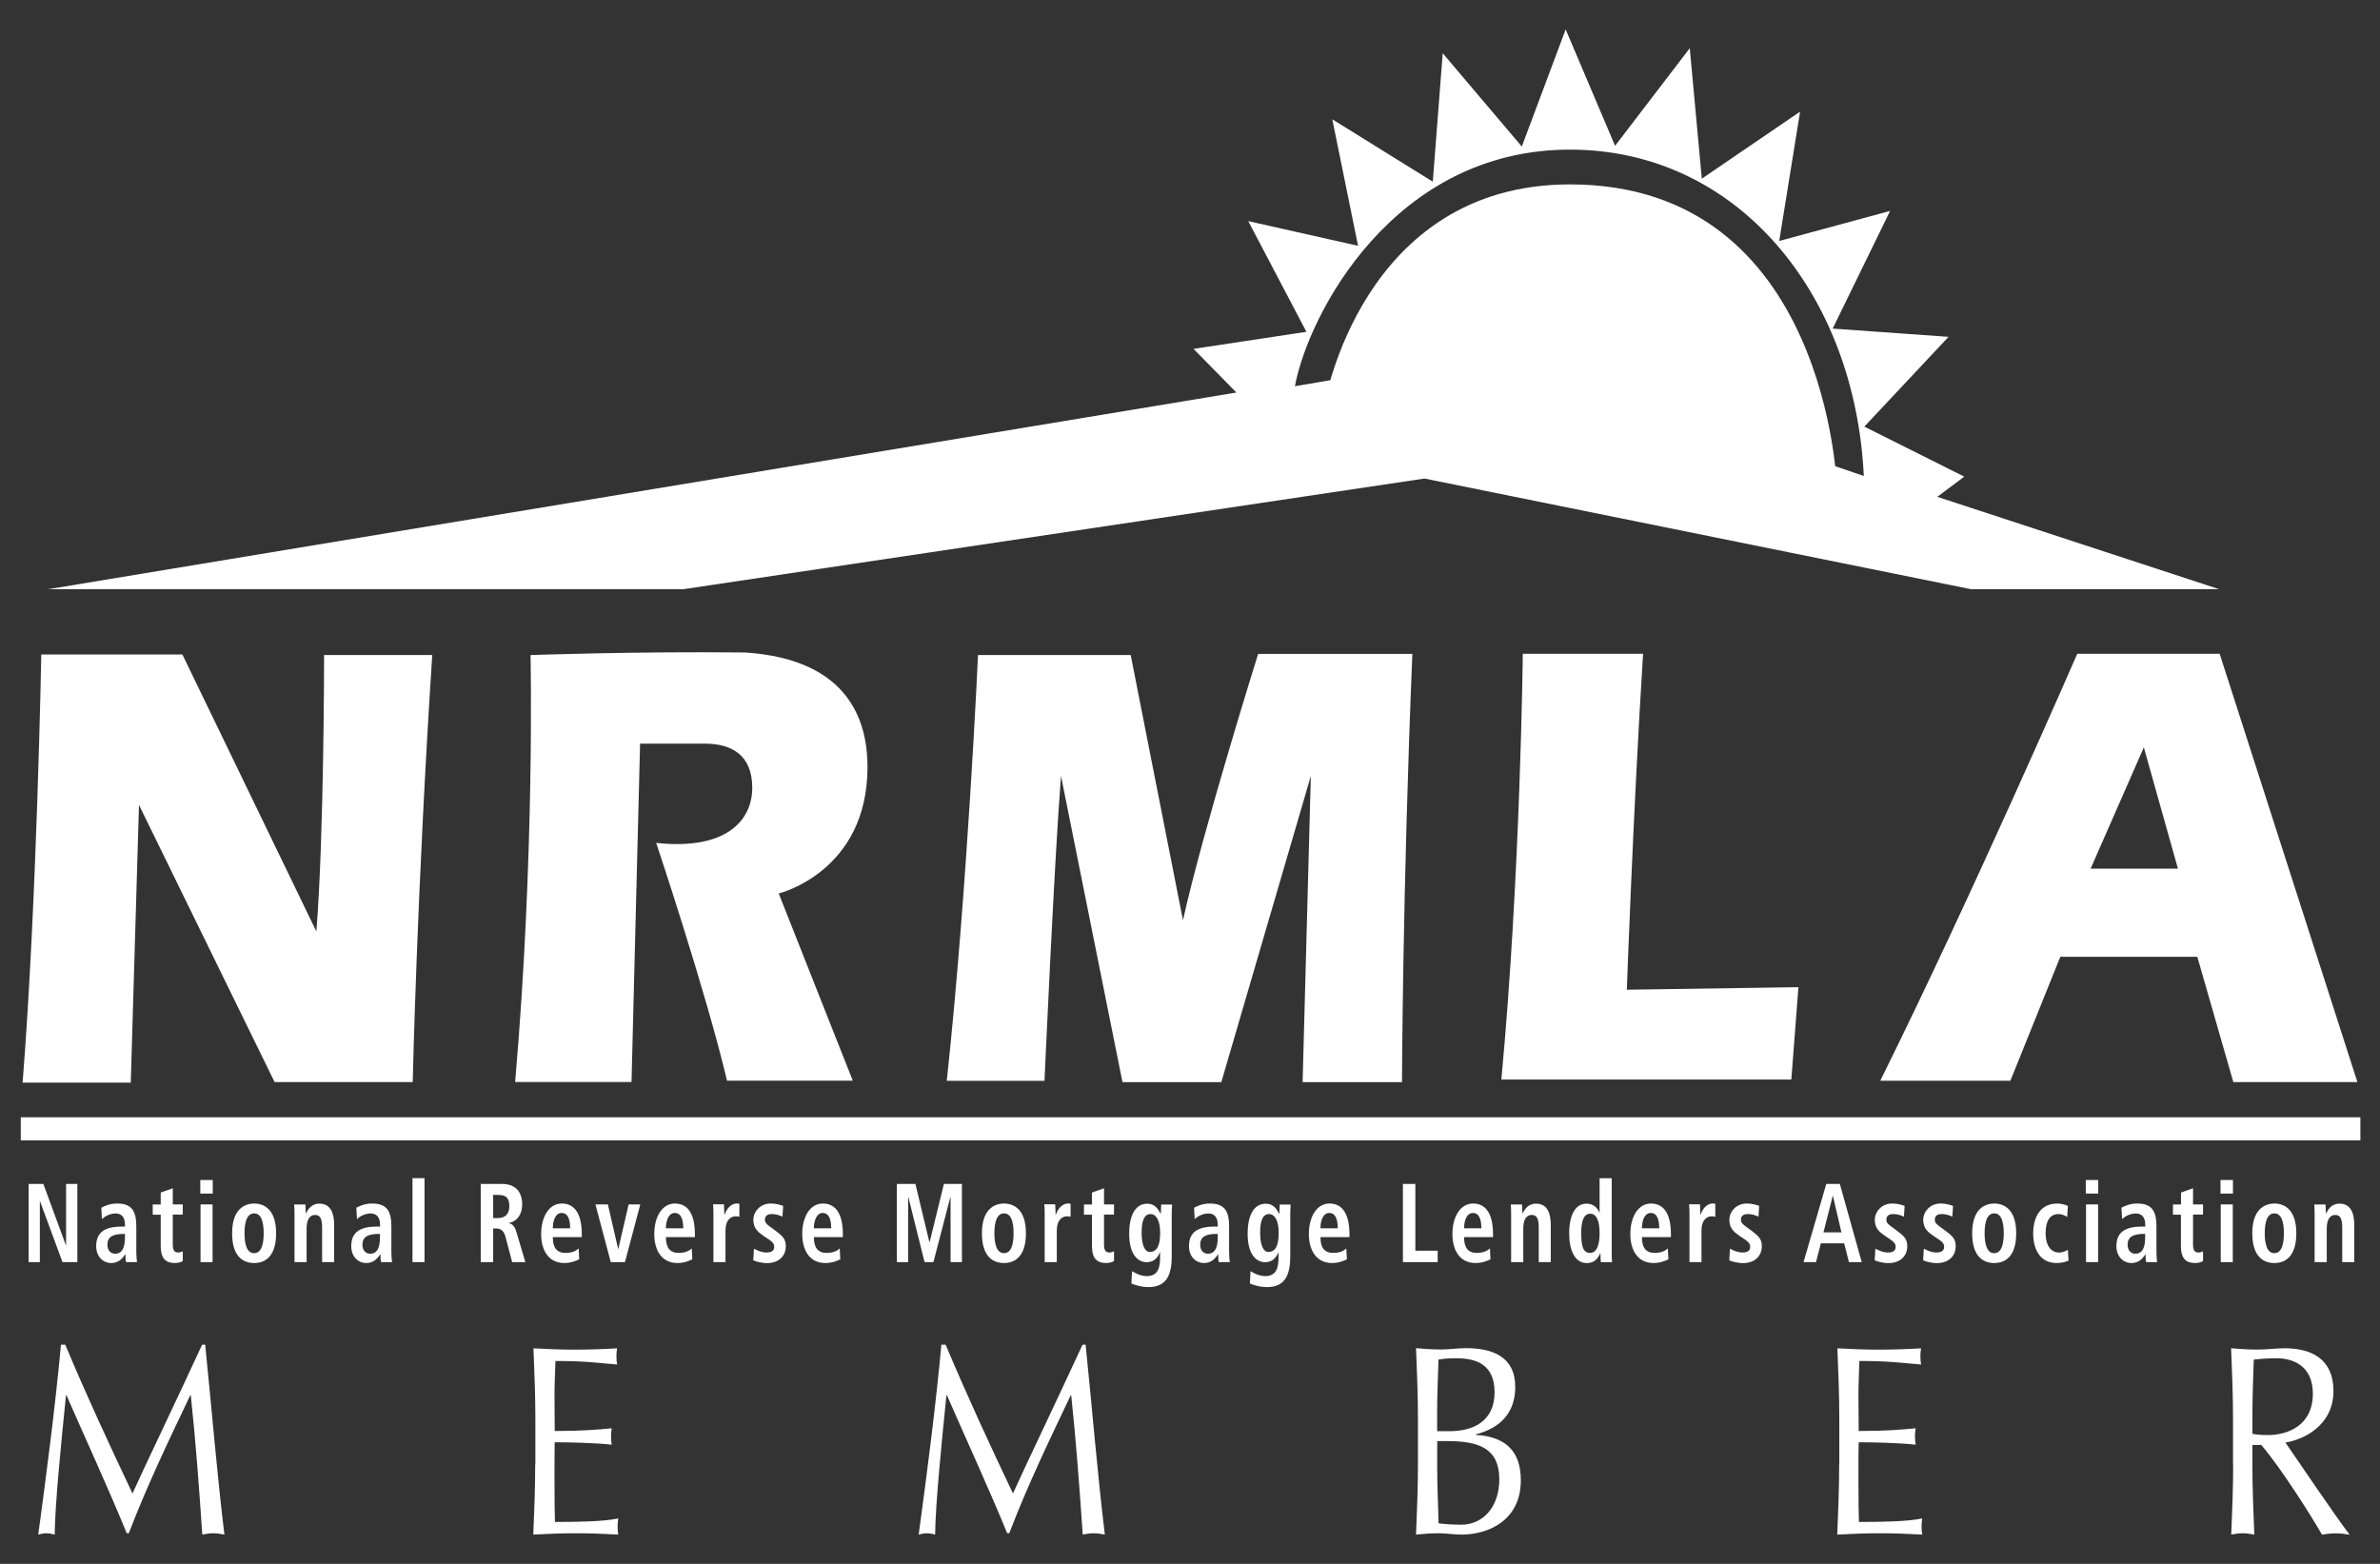 <?xml version="1.0" encoding="UTF-8"?>
<svg xmlns="http://www.w3.org/2000/svg" width="70" height="46" viewBox="0 0 70 46" fill="none">
  <rect x="0" y="0" width="70" height="46" fill="#333333" stroke="none"/>
  <g id="Group">
    <path id="Vector" d="M38.958 11.884L44.158 10.967L54.03 14.373C54.03 14.373 53.779 5.424 46.177 5.424C40.039 5.424 38.958 11.884 38.958 11.884Z" fill="white"></path>
    <path id="Vector_2" d="M38.086 11.36L44.127 10.337L54.818 14.001C54.56 8.641 51.103 4.401 46.177 4.401C40.977 4.401 38.474 9.269 38.086 11.36ZM41.897 14.076L20.093 17.332H1.414L36.365 11.546L35.104 10.262L38.424 9.76L36.713 6.504L39.943 7.23L39.185 3.509L42.141 5.344L42.433 1.566L44.759 4.31L46.049 0.865L47.502 4.289L49.699 1.418L50.053 5.256L52.944 3.284L52.33 7.088L55.592 6.204L53.902 9.665L57.31 9.908L54.833 12.549L57.772 14.019L56.98 14.614L65.266 17.33H57.967L41.897 14.076Z" fill="white"></path>
    <path id="Vector_3" d="M5.364 19.25H1.214C1.214 19.25 1.084 26.569 0.665 31.846H3.846L4.088 23.677L8.076 31.828H12.139C12.139 31.828 12.264 26.171 12.713 19.268H9.532C9.532 19.268 9.532 24.571 9.305 27.398L5.364 19.25Z" fill="white"></path>
    <path id="Vector_4" d="M22.904 26.281C22.904 26.281 25.515 25.648 25.515 22.56C25.515 21.294 25.037 19.397 21.919 19.193C18.754 19.157 15.604 19.268 15.604 19.268C15.604 19.268 15.735 25.113 15.151 31.827H18.574L18.826 21.873C18.826 21.873 19.898 21.873 20.721 21.873C21.544 21.873 22.125 22.227 22.125 23.175C22.125 24.124 21.367 25.018 19.299 24.793C19.299 24.793 20.753 29.129 21.383 31.788H25.082L22.904 26.281Z" fill="white"></path>
    <path id="Vector_5" d="M33.256 19.268H28.765C28.765 19.268 28.458 26.116 27.846 31.791H30.721C30.721 31.791 31.013 25.243 31.206 22.824L33.014 31.83H35.921L38.554 22.824L38.312 31.83H41.235C41.235 31.83 41.251 26.23 41.54 19.234H37.004C37.004 19.234 35.389 24.387 34.793 27.067L33.256 19.268Z" fill="white"></path>
    <path id="Vector_6" d="M48.326 19.23H44.788C44.788 19.23 44.723 25.693 44.158 31.753H52.686L52.895 29.037L47.848 29.112C47.848 29.112 48.034 23.863 48.326 19.23Z" fill="white"></path>
    <path id="Vector_7" d="M65.284 19.23H61.096C61.096 19.23 58.032 26.282 55.302 31.789H59.129L60.598 28.143H64.627L65.686 31.828H69.335L65.284 19.23ZM64.057 25.551H61.489L63.054 21.984L64.057 25.551Z" fill="white"></path>
    <path id="Vector_8" d="M0.611 32.864V33.544H69.423V32.864H0.611Z" fill="white"></path>
    <path id="Vector_9" d="M1.793 39.552C1.64 41.237 1.365 43.382 1.125 45.139C1.208 45.116 1.284 45.1 1.367 45.1C1.45 45.1 1.526 45.116 1.609 45.139C1.616 44.242 1.809 42.35 1.941 41.038H1.954C2.556 42.413 3.188 43.78 3.727 45.098H3.789C4.335 43.669 4.969 42.363 5.597 41.038H5.611C5.757 42.397 5.853 43.715 5.95 45.139C6.06 45.116 6.163 45.1 6.275 45.1C6.385 45.1 6.488 45.116 6.6 45.139C6.38 43.32 6.241 41.586 6.035 39.552H5.945C5.27 41.022 4.173 43.309 3.897 43.929C3.193 42.444 2.544 41.045 1.919 39.552H1.793ZM15.741 43.074C15.741 43.756 15.714 44.449 15.685 45.139C16.107 45.116 16.52 45.1 16.941 45.1C17.363 45.1 17.776 45.116 18.184 45.139C18.171 45.067 18.164 44.981 18.164 44.909C18.164 44.837 18.171 44.733 18.184 44.663C17.749 44.759 16.934 44.767 16.322 44.767C16.315 44.568 16.309 44.178 16.309 43.575C16.309 42.813 16.309 42.614 16.315 42.423C16.647 42.423 17.515 42.438 17.991 42.495C17.978 42.415 17.971 42.338 17.971 42.258C17.971 42.177 17.978 42.092 17.991 42.012C17.585 42.051 17.13 42.092 16.315 42.092C16.315 41.893 16.309 41.456 16.309 41.043C16.309 40.653 16.329 40.376 16.336 40.032C17.233 40.032 17.569 40.089 18.15 40.136C18.137 40.056 18.13 39.976 18.13 39.898C18.13 39.818 18.137 39.738 18.15 39.66C17.744 39.684 17.336 39.699 16.923 39.699C16.511 39.699 16.102 39.684 15.69 39.66C15.716 40.335 15.746 41.027 15.746 41.71V43.074H15.741ZM27.688 39.552C27.536 41.237 27.26 43.382 27.02 45.139C27.103 45.116 27.179 45.1 27.262 45.1C27.345 45.1 27.421 45.116 27.504 45.139C27.511 44.242 27.704 42.35 27.836 41.038H27.85C28.449 42.413 29.084 43.78 29.622 45.098H29.685C30.23 43.669 30.865 42.363 31.493 41.038H31.506C31.65 42.397 31.748 43.715 31.845 45.139C31.955 45.116 32.058 45.1 32.17 45.1C32.28 45.1 32.383 45.116 32.495 45.139C32.276 43.32 32.137 41.586 31.93 39.552H31.84C31.165 41.022 30.068 43.309 29.793 43.929C29.088 42.444 28.44 41.045 27.812 39.552H27.688ZM41.704 43.074C41.704 43.756 41.677 44.449 41.648 45.139C41.868 45.116 42.096 45.1 42.316 45.1C42.536 45.1 42.765 45.139 42.985 45.139C43.785 45.139 44.73 44.718 44.73 43.542C44.73 42.635 44.227 42.255 43.406 42.206V42.19C44.097 42.015 44.566 41.578 44.566 40.8C44.566 39.903 43.898 39.655 43.11 39.655C42.868 39.655 42.621 39.694 42.379 39.694C42.137 39.694 41.89 39.678 41.648 39.655C41.675 40.33 41.704 41.022 41.704 41.705V43.074ZM42.269 42.097V41.5C42.269 40.999 42.296 40.492 42.309 39.991C42.44 39.968 42.599 39.952 42.834 39.952C43.359 39.952 43.958 40.094 43.958 40.952C43.958 41.834 43.29 42.097 42.642 42.097H42.269ZM42.269 42.389H42.579C43.496 42.389 44.097 42.604 44.097 43.511C44.097 44.369 43.579 44.847 42.987 44.847C42.738 44.847 42.484 44.831 42.312 44.808C42.298 44.276 42.271 43.736 42.271 43.203V42.389H42.269ZM54.093 43.074C54.093 43.756 54.066 44.449 54.037 45.139C54.459 45.116 54.871 45.1 55.293 45.1C55.715 45.1 56.127 45.116 56.536 45.139C56.522 45.067 56.516 44.981 56.516 44.909C56.516 44.837 56.522 44.733 56.536 44.663C56.101 44.759 55.286 44.767 54.674 44.767C54.667 44.568 54.66 44.178 54.66 43.575C54.66 42.813 54.66 42.614 54.667 42.423C54.999 42.423 55.867 42.438 56.343 42.495C56.329 42.415 56.323 42.338 56.323 42.258C56.323 42.177 56.329 42.092 56.343 42.012C55.937 42.051 55.481 42.092 54.667 42.092C54.667 41.893 54.66 41.456 54.66 41.043C54.66 40.653 54.681 40.376 54.687 40.032C55.585 40.032 55.921 40.089 56.502 40.136C56.489 40.056 56.482 39.976 56.482 39.898C56.482 39.818 56.489 39.738 56.502 39.66C56.096 39.684 55.688 39.699 55.275 39.699C54.862 39.699 54.454 39.684 54.041 39.66C54.068 40.335 54.097 41.027 54.097 41.71V43.074H54.093ZM66.247 41.715C66.247 41.144 66.267 40.57 66.287 39.991C66.43 39.976 66.639 39.952 66.955 39.952C67.424 39.952 68.025 40.159 68.025 40.994C68.025 41.94 67.274 42.211 66.709 42.211C66.529 42.211 66.37 42.203 66.247 42.172V41.715ZM65.681 43.082C65.681 43.764 65.654 44.457 65.625 45.139C65.742 45.116 65.852 45.1 65.964 45.1C66.074 45.1 66.184 45.116 66.303 45.139C66.276 44.457 66.247 43.764 66.247 43.082V42.503H66.509C67.101 43.193 68.019 44.656 68.295 45.142C68.425 45.118 68.564 45.103 68.694 45.103C68.833 45.103 68.97 45.118 69.107 45.142C68.707 44.625 67.554 42.916 67.218 42.431C67.743 42.35 68.631 41.937 68.631 40.914C68.631 39.968 67.976 39.658 67.195 39.658C66.933 39.658 66.671 39.697 66.408 39.697C66.146 39.697 65.883 39.681 65.621 39.658C65.648 40.34 65.677 41.032 65.677 41.715V43.082H65.681Z" fill="white"></path>
    <path id="Vector_10" d="M0.842 37.125H1.172V35.331H1.176L1.838 37.125H2.275V34.825H1.943V36.631H1.939L1.275 34.825H0.842V37.125ZM2.998 35.859C3.067 35.791 3.224 35.693 3.401 35.693C3.606 35.693 3.675 35.848 3.675 36.016V36.078H3.603C3.155 36.078 2.829 36.194 2.829 36.654C2.829 36.97 3.04 37.151 3.269 37.151C3.48 37.151 3.592 37.032 3.682 36.895H3.689C3.689 36.978 3.691 37.06 3.709 37.125H4.029C4.021 37.058 4.009 36.947 4.009 36.825V36.083C4.009 35.657 3.904 35.401 3.446 35.401C3.22 35.401 3.081 35.474 2.98 35.525L2.998 35.859ZM3.675 36.391C3.675 36.693 3.597 36.877 3.386 36.877C3.249 36.877 3.159 36.771 3.159 36.616C3.159 36.368 3.339 36.295 3.644 36.295H3.675V36.391ZM4.727 35.43H4.492V35.729H4.727V36.657C4.727 37.014 4.875 37.151 5.138 37.151C5.243 37.151 5.322 37.125 5.375 37.094V36.804C5.351 36.82 5.304 36.841 5.241 36.841C5.138 36.841 5.082 36.789 5.082 36.605V35.727H5.375V35.427H5.082V34.952L4.727 35.078V35.43ZM5.898 37.125H6.252V35.427H5.898V37.125ZM5.891 35.109H6.257V34.709H5.891V35.109ZM7.192 36.275C7.192 35.99 7.246 35.691 7.475 35.691C7.704 35.691 7.755 35.99 7.755 36.275C7.755 36.559 7.704 36.861 7.475 36.861C7.246 36.864 7.192 36.559 7.192 36.275ZM6.827 36.275C6.827 36.985 7.174 37.151 7.475 37.151C7.776 37.151 8.121 36.985 8.121 36.275C8.121 35.582 7.776 35.401 7.475 35.401C7.174 35.404 6.827 35.585 6.827 36.275ZM8.664 37.125H9.018V36.135C9.018 35.918 9.083 35.737 9.27 35.737C9.415 35.737 9.474 35.846 9.474 36.107V37.125H9.828V36.032C9.828 35.688 9.727 35.404 9.393 35.404C9.153 35.404 9.052 35.587 9 35.691H9.003H8.994C8.994 35.605 8.985 35.515 8.982 35.43H8.65C8.659 35.505 8.662 35.605 8.662 35.709V37.125H8.664ZM10.499 35.859C10.568 35.791 10.725 35.693 10.903 35.693C11.107 35.693 11.178 35.848 11.178 36.016V36.078H11.107C10.658 36.078 10.331 36.194 10.331 36.654C10.331 36.97 10.541 37.151 10.77 37.151C10.981 37.151 11.093 37.032 11.183 36.895H11.19C11.19 36.978 11.192 37.06 11.21 37.125H11.531C11.522 37.058 11.511 36.947 11.511 36.825V36.083C11.511 35.657 11.405 35.401 10.947 35.401C10.721 35.401 10.582 35.474 10.481 35.525L10.499 35.859ZM11.176 36.391C11.176 36.693 11.098 36.877 10.887 36.877C10.75 36.877 10.66 36.771 10.66 36.616C10.66 36.368 10.84 36.295 11.145 36.295H11.176V36.391ZM12.132 37.125H12.486V34.654H12.132V37.125ZM14.139 37.125H14.505V36.135H14.588C14.723 36.135 14.817 36.194 14.866 36.375L15.064 37.125H15.452L15.192 36.249C15.129 36.034 15.046 35.995 14.972 35.983V35.972C15.194 35.934 15.358 35.732 15.358 35.432C15.358 35.011 15.118 34.825 14.763 34.825H14.139V37.125ZM14.505 35.828V35.148H14.653C14.86 35.148 14.981 35.215 14.981 35.479C14.981 35.714 14.848 35.828 14.653 35.828H14.505ZM17.02 36.722C16.955 36.779 16.852 36.853 16.634 36.853C16.358 36.853 16.259 36.678 16.259 36.388H17.112V36.308C17.112 35.616 16.84 35.401 16.522 35.401C16.147 35.401 15.916 35.794 15.916 36.3C15.916 36.758 16.122 37.151 16.596 37.151C16.807 37.151 16.962 37.078 17.035 37.042L17.02 36.722ZM16.259 36.13C16.259 35.905 16.336 35.678 16.522 35.678C16.683 35.678 16.769 35.83 16.769 36.13H16.259ZM17.964 37.125H18.381L18.832 35.427H18.489L18.186 36.735H18.18L17.879 35.427H17.513L17.964 37.125ZM20.346 36.722C20.281 36.779 20.178 36.853 19.961 36.853C19.687 36.853 19.586 36.678 19.586 36.388H20.438V36.308C20.438 35.616 20.167 35.401 19.849 35.401C19.474 35.401 19.243 35.794 19.243 36.3C19.243 36.758 19.449 37.151 19.922 37.151C20.133 37.151 20.288 37.078 20.362 37.042L20.346 36.722ZM19.586 36.13C19.586 35.905 19.662 35.678 19.849 35.678C20.01 35.678 20.095 35.83 20.095 36.13H19.586ZM20.983 37.125H21.338V36.194C21.338 35.879 21.497 35.776 21.645 35.776C21.681 35.776 21.715 35.781 21.746 35.791V35.409C21.726 35.406 21.708 35.399 21.686 35.399C21.466 35.399 21.354 35.603 21.311 35.734H21.304C21.304 35.634 21.295 35.528 21.293 35.424H20.972C20.981 35.499 20.983 35.6 20.983 35.703V37.125ZM22.154 37.071C22.229 37.104 22.381 37.153 22.563 37.153C22.884 37.153 23.112 36.965 23.112 36.652C23.112 36.453 23.02 36.36 22.839 36.223L22.664 36.094C22.561 36.019 22.498 35.97 22.498 35.877C22.498 35.773 22.558 35.711 22.702 35.711C22.83 35.711 22.924 35.747 23.014 35.786L23.034 35.471C23 35.458 22.854 35.401 22.666 35.401C22.354 35.401 22.157 35.647 22.157 35.882C22.157 36.148 22.32 36.257 22.468 36.36L22.614 36.458C22.742 36.543 22.771 36.605 22.771 36.673C22.771 36.804 22.67 36.841 22.543 36.841C22.377 36.841 22.231 36.755 22.175 36.73L22.154 37.071ZM24.698 36.722C24.633 36.779 24.53 36.853 24.312 36.853C24.039 36.853 23.938 36.678 23.938 36.388H24.79V36.308C24.79 35.616 24.519 35.401 24.2 35.401C23.826 35.401 23.595 35.794 23.595 36.3C23.595 36.758 23.801 37.151 24.274 37.151C24.485 37.151 24.64 37.078 24.714 37.042L24.698 36.722ZM23.938 36.13C23.938 35.905 24.016 35.678 24.2 35.678C24.36 35.678 24.447 35.83 24.447 36.13H23.938ZM27.96 37.125H28.292V34.825H27.762L27.341 36.541H27.336L26.924 34.825H26.378V37.125H26.71V35.207H26.715L27.193 37.125H27.453L27.953 35.207H27.958V37.125H27.96ZM29.247 36.275C29.247 35.99 29.301 35.691 29.53 35.691C29.759 35.691 29.811 35.99 29.811 36.275C29.811 36.559 29.759 36.861 29.53 36.861C29.301 36.861 29.247 36.559 29.247 36.275ZM28.88 36.275C28.88 36.985 29.227 37.151 29.528 37.151C29.828 37.151 30.174 36.985 30.174 36.275C30.174 35.582 29.828 35.401 29.528 35.401C29.23 35.404 28.88 35.585 28.88 36.275ZM30.728 37.125H31.082V36.194C31.082 35.879 31.242 35.776 31.387 35.776C31.426 35.776 31.457 35.781 31.488 35.791V35.409C31.468 35.406 31.45 35.399 31.428 35.399C31.208 35.399 31.096 35.603 31.053 35.734H31.047C31.047 35.634 31.038 35.528 31.035 35.424H30.715C30.724 35.499 30.726 35.6 30.726 35.703V37.125H30.728ZM32.117 35.43H31.881V35.729H32.117V36.657C32.117 37.014 32.264 37.151 32.527 37.151C32.632 37.151 32.711 37.125 32.765 37.094V36.804C32.738 36.82 32.693 36.841 32.63 36.841C32.527 36.841 32.471 36.789 32.471 36.605V35.727H32.765V35.427H32.471V34.952L32.117 35.078V35.43ZM33.577 36.259C33.577 35.913 33.649 35.716 33.835 35.711C34.003 35.709 34.122 35.9 34.122 36.254C34.122 36.639 34.032 36.825 33.81 36.825C33.689 36.825 33.577 36.657 33.577 36.259ZM33.276 37.753C33.361 37.789 33.548 37.859 33.783 37.859C34.324 37.859 34.463 37.479 34.463 36.949V35.698C34.463 35.611 34.47 35.52 34.474 35.432H34.153C34.151 35.52 34.142 35.608 34.142 35.696H34.131C34.057 35.548 33.956 35.406 33.743 35.406C33.357 35.406 33.211 35.817 33.211 36.285C33.211 36.97 33.521 37.127 33.725 37.127C33.956 37.127 34.057 36.972 34.113 36.841H34.12V37.001C34.12 37.267 34.066 37.536 33.732 37.536C33.545 37.536 33.379 37.443 33.296 37.391L33.276 37.753ZM35.138 35.859C35.208 35.791 35.365 35.693 35.542 35.693C35.746 35.693 35.816 35.848 35.816 36.016V36.078H35.744C35.295 36.078 34.97 36.194 34.97 36.654C34.97 36.97 35.181 37.151 35.41 37.151C35.62 37.151 35.733 37.032 35.822 36.895H35.829C35.829 36.978 35.831 37.06 35.849 37.125H36.17C36.161 37.058 36.15 36.947 36.15 36.825V36.083C36.15 35.657 36.044 35.401 35.587 35.401C35.36 35.401 35.221 35.474 35.12 35.525L35.138 35.859ZM35.816 36.391C35.816 36.693 35.737 36.877 35.526 36.877C35.389 36.877 35.3 36.771 35.3 36.616C35.3 36.368 35.479 36.295 35.784 36.295H35.816V36.391ZM37.063 36.259C37.063 35.913 37.135 35.716 37.321 35.711C37.489 35.709 37.608 35.9 37.608 36.254C37.608 36.639 37.52 36.825 37.296 36.825C37.175 36.825 37.063 36.657 37.063 36.259ZM36.762 37.753C36.847 37.789 37.033 37.859 37.269 37.859C37.81 37.859 37.949 37.479 37.949 36.949V35.698C37.949 35.611 37.956 35.52 37.96 35.432H37.639C37.637 35.52 37.628 35.608 37.628 35.696H37.617C37.543 35.548 37.442 35.406 37.227 35.406C36.841 35.406 36.695 35.817 36.695 36.285C36.695 36.97 37.004 37.127 37.209 37.127C37.44 37.127 37.541 36.972 37.599 36.841H37.603V37.001C37.603 37.267 37.55 37.536 37.215 37.536C37.029 37.536 36.863 37.443 36.78 37.391L36.762 37.753ZM39.597 36.722C39.532 36.779 39.429 36.853 39.212 36.853C38.936 36.853 38.837 36.678 38.837 36.388H39.69V36.308C39.69 35.616 39.418 35.401 39.102 35.401C38.727 35.401 38.496 35.794 38.496 36.3C38.496 36.758 38.703 37.151 39.176 37.151C39.387 37.151 39.541 37.078 39.615 37.042L39.597 36.722ZM38.837 36.13C38.837 35.905 38.913 35.678 39.099 35.678C39.259 35.678 39.346 35.83 39.346 36.13H38.837ZM41.262 37.125H42.285V36.789H41.628V34.825H41.262V37.125ZM43.821 36.722C43.756 36.779 43.653 36.853 43.436 36.853C43.16 36.853 43.061 36.678 43.061 36.388H43.913V36.308C43.913 35.616 43.642 35.401 43.324 35.401C42.949 35.401 42.718 35.794 42.718 36.3C42.718 36.758 42.924 37.151 43.398 37.151C43.608 37.151 43.763 37.078 43.837 37.042L43.821 36.722ZM43.061 36.13C43.061 35.905 43.139 35.678 43.324 35.678C43.483 35.678 43.57 35.83 43.57 36.13H43.061ZM44.447 37.125H44.802V36.135C44.802 35.918 44.867 35.737 45.053 35.737C45.199 35.737 45.257 35.846 45.257 36.107V37.125H45.611V36.032C45.611 35.688 45.511 35.404 45.176 35.404C44.936 35.404 44.835 35.587 44.784 35.691H44.786H44.777C44.777 35.605 44.768 35.515 44.766 35.43H44.434C44.443 35.505 44.445 35.605 44.445 35.709V37.125H44.447ZM47.047 34.654V35.672H47.043C46.991 35.541 46.874 35.404 46.661 35.404C46.343 35.404 46.152 35.727 46.152 36.28C46.152 36.75 46.305 37.153 46.67 37.153C46.899 37.153 47.005 37.009 47.063 36.864H47.072C47.072 36.978 47.079 37.078 47.083 37.127H47.415C47.406 37.065 47.404 36.959 47.404 36.838V34.657H47.047V34.654ZM46.507 36.262C46.507 35.923 46.576 35.701 46.773 35.701C46.969 35.701 47.047 35.941 47.047 36.272C47.047 36.593 46.975 36.853 46.767 36.853C46.56 36.853 46.507 36.654 46.507 36.262ZM49.053 36.722C48.987 36.779 48.884 36.853 48.667 36.853C48.393 36.853 48.292 36.678 48.292 36.388H49.145V36.308C49.145 35.616 48.873 35.401 48.557 35.401C48.182 35.401 47.951 35.794 47.951 36.3C47.951 36.758 48.157 37.151 48.631 37.151C48.842 37.151 48.996 37.078 49.071 37.042L49.053 36.722ZM48.292 36.13C48.292 35.905 48.368 35.678 48.555 35.678C48.714 35.678 48.801 35.83 48.801 36.13H48.292ZM49.69 37.125H50.044V36.194C50.044 35.879 50.203 35.776 50.349 35.776C50.387 35.776 50.419 35.781 50.45 35.791V35.409C50.43 35.406 50.412 35.399 50.389 35.399C50.17 35.399 50.057 35.603 50.015 35.734H50.01C50.01 35.634 50.001 35.528 49.999 35.424H49.678C49.687 35.499 49.69 35.6 49.69 35.703V37.125ZM50.861 37.071C50.935 37.104 51.087 37.153 51.269 37.153C51.59 37.153 51.818 36.965 51.818 36.652C51.818 36.453 51.726 36.36 51.545 36.223L51.37 36.094C51.267 36.019 51.204 35.97 51.204 35.877C51.204 35.773 51.264 35.711 51.408 35.711C51.536 35.711 51.63 35.747 51.72 35.786L51.74 35.471C51.706 35.458 51.56 35.401 51.372 35.401C51.06 35.401 50.863 35.647 50.863 35.882C50.863 36.148 51.027 36.257 51.175 36.36L51.32 36.458C51.448 36.543 51.477 36.605 51.477 36.673C51.477 36.804 51.377 36.841 51.249 36.841C51.083 36.841 50.937 36.755 50.881 36.73L50.861 37.071ZM53.631 36.249L53.905 35.174H53.909L54.16 36.249H53.631ZM54.38 37.125H54.757L54.113 34.825H53.714L53.045 37.125H53.411L53.555 36.572H54.241L54.38 37.125ZM55.138 37.071C55.212 37.104 55.365 37.153 55.547 37.153C55.867 37.153 56.096 36.965 56.096 36.652C56.096 36.453 56.004 36.36 55.822 36.223L55.648 36.094C55.544 36.019 55.481 35.97 55.481 35.877C55.481 35.773 55.542 35.711 55.686 35.711C55.813 35.711 55.908 35.747 55.998 35.786L56.018 35.471C55.984 35.458 55.838 35.401 55.65 35.401C55.338 35.401 55.141 35.647 55.141 35.882C55.141 36.148 55.304 36.257 55.452 36.36L55.598 36.458C55.726 36.543 55.755 36.605 55.755 36.673C55.755 36.804 55.654 36.841 55.526 36.841C55.36 36.841 55.215 36.755 55.158 36.73L55.138 37.071ZM56.563 37.071C56.637 37.104 56.789 37.153 56.971 37.153C57.292 37.153 57.521 36.965 57.521 36.652C57.521 36.453 57.429 36.36 57.247 36.223L57.072 36.094C56.969 36.019 56.906 35.97 56.906 35.877C56.906 35.773 56.967 35.711 57.11 35.711C57.238 35.711 57.332 35.747 57.422 35.786L57.442 35.471C57.408 35.458 57.263 35.401 57.074 35.401C56.762 35.401 56.565 35.647 56.565 35.882C56.565 36.148 56.729 36.257 56.877 36.36L57.023 36.458C57.153 36.543 57.18 36.605 57.18 36.673C57.18 36.804 57.079 36.841 56.951 36.841C56.785 36.841 56.639 36.755 56.583 36.73L56.563 37.071ZM58.371 36.275C58.371 35.99 58.425 35.691 58.653 35.691C58.882 35.691 58.934 35.99 58.934 36.275C58.934 36.559 58.882 36.861 58.653 36.861C58.425 36.864 58.371 36.559 58.371 36.275ZM58.005 36.275C58.005 36.985 58.353 37.151 58.653 37.151C58.954 37.151 59.3 36.985 59.3 36.275C59.3 35.582 58.954 35.401 58.653 35.401C58.353 35.404 58.005 35.585 58.005 36.275ZM60.82 36.761C60.771 36.797 60.654 36.843 60.569 36.843C60.298 36.843 60.165 36.6 60.165 36.282C60.165 35.921 60.282 35.711 60.551 35.711C60.648 35.711 60.737 35.758 60.8 35.794L60.82 35.471C60.755 35.44 60.623 35.401 60.511 35.401C60.015 35.401 59.8 35.794 59.8 36.277C59.8 36.758 60.006 37.151 60.491 37.151C60.634 37.151 60.758 37.117 60.84 37.081L60.82 36.761ZM61.354 37.125H61.709V35.427H61.354V37.125ZM61.347 35.109H61.713V34.709H61.347V35.109ZM62.415 35.859C62.483 35.791 62.642 35.693 62.819 35.693C63.023 35.693 63.095 35.848 63.095 36.016V36.078H63.023C62.575 36.078 62.247 36.194 62.247 36.654C62.247 36.97 62.458 37.151 62.687 37.151C62.898 37.151 63.01 37.032 63.099 36.895H63.104C63.104 36.978 63.106 37.06 63.124 37.125H63.445C63.436 37.058 63.425 36.947 63.425 36.825V36.083C63.425 35.657 63.319 35.401 62.862 35.401C62.635 35.401 62.496 35.474 62.395 35.525L62.415 35.859ZM63.093 36.391C63.093 36.693 63.016 36.877 62.803 36.877C62.666 36.877 62.577 36.771 62.577 36.616C62.577 36.368 62.756 36.295 63.061 36.295H63.093V36.391ZM64.145 35.43H63.911V35.729H64.145V36.657C64.145 37.014 64.293 37.151 64.558 37.151C64.663 37.151 64.741 37.125 64.795 37.094V36.804C64.771 36.82 64.724 36.841 64.661 36.841C64.558 36.841 64.501 36.789 64.501 36.605V35.727H64.795V35.427H64.501V34.952L64.147 35.078V35.43H64.145ZM65.316 37.125H65.67V35.427H65.316V37.125ZM65.309 35.109H65.675V34.709H65.309V35.109ZM66.61 36.275C66.61 35.99 66.664 35.691 66.893 35.691C67.121 35.691 67.173 35.99 67.173 36.275C67.173 36.559 67.121 36.861 66.893 36.861C66.664 36.861 66.61 36.559 66.61 36.275ZM66.244 36.275C66.244 36.985 66.592 37.151 66.893 37.151C67.193 37.151 67.539 36.985 67.539 36.275C67.539 35.582 67.193 35.401 66.893 35.401C66.592 35.404 66.244 35.585 66.244 36.275ZM68.079 37.125H68.434V36.135C68.434 35.918 68.499 35.737 68.685 35.737C68.831 35.737 68.889 35.846 68.889 36.107V37.125H69.243V36.032C69.243 35.688 69.143 35.404 68.808 35.404C68.568 35.404 68.467 35.587 68.416 35.691H68.418H68.409C68.409 35.605 68.4 35.515 68.398 35.43H68.066C68.075 35.505 68.077 35.605 68.077 35.709V37.125H68.079Z" fill="white"></path>
  </g>
</svg>
